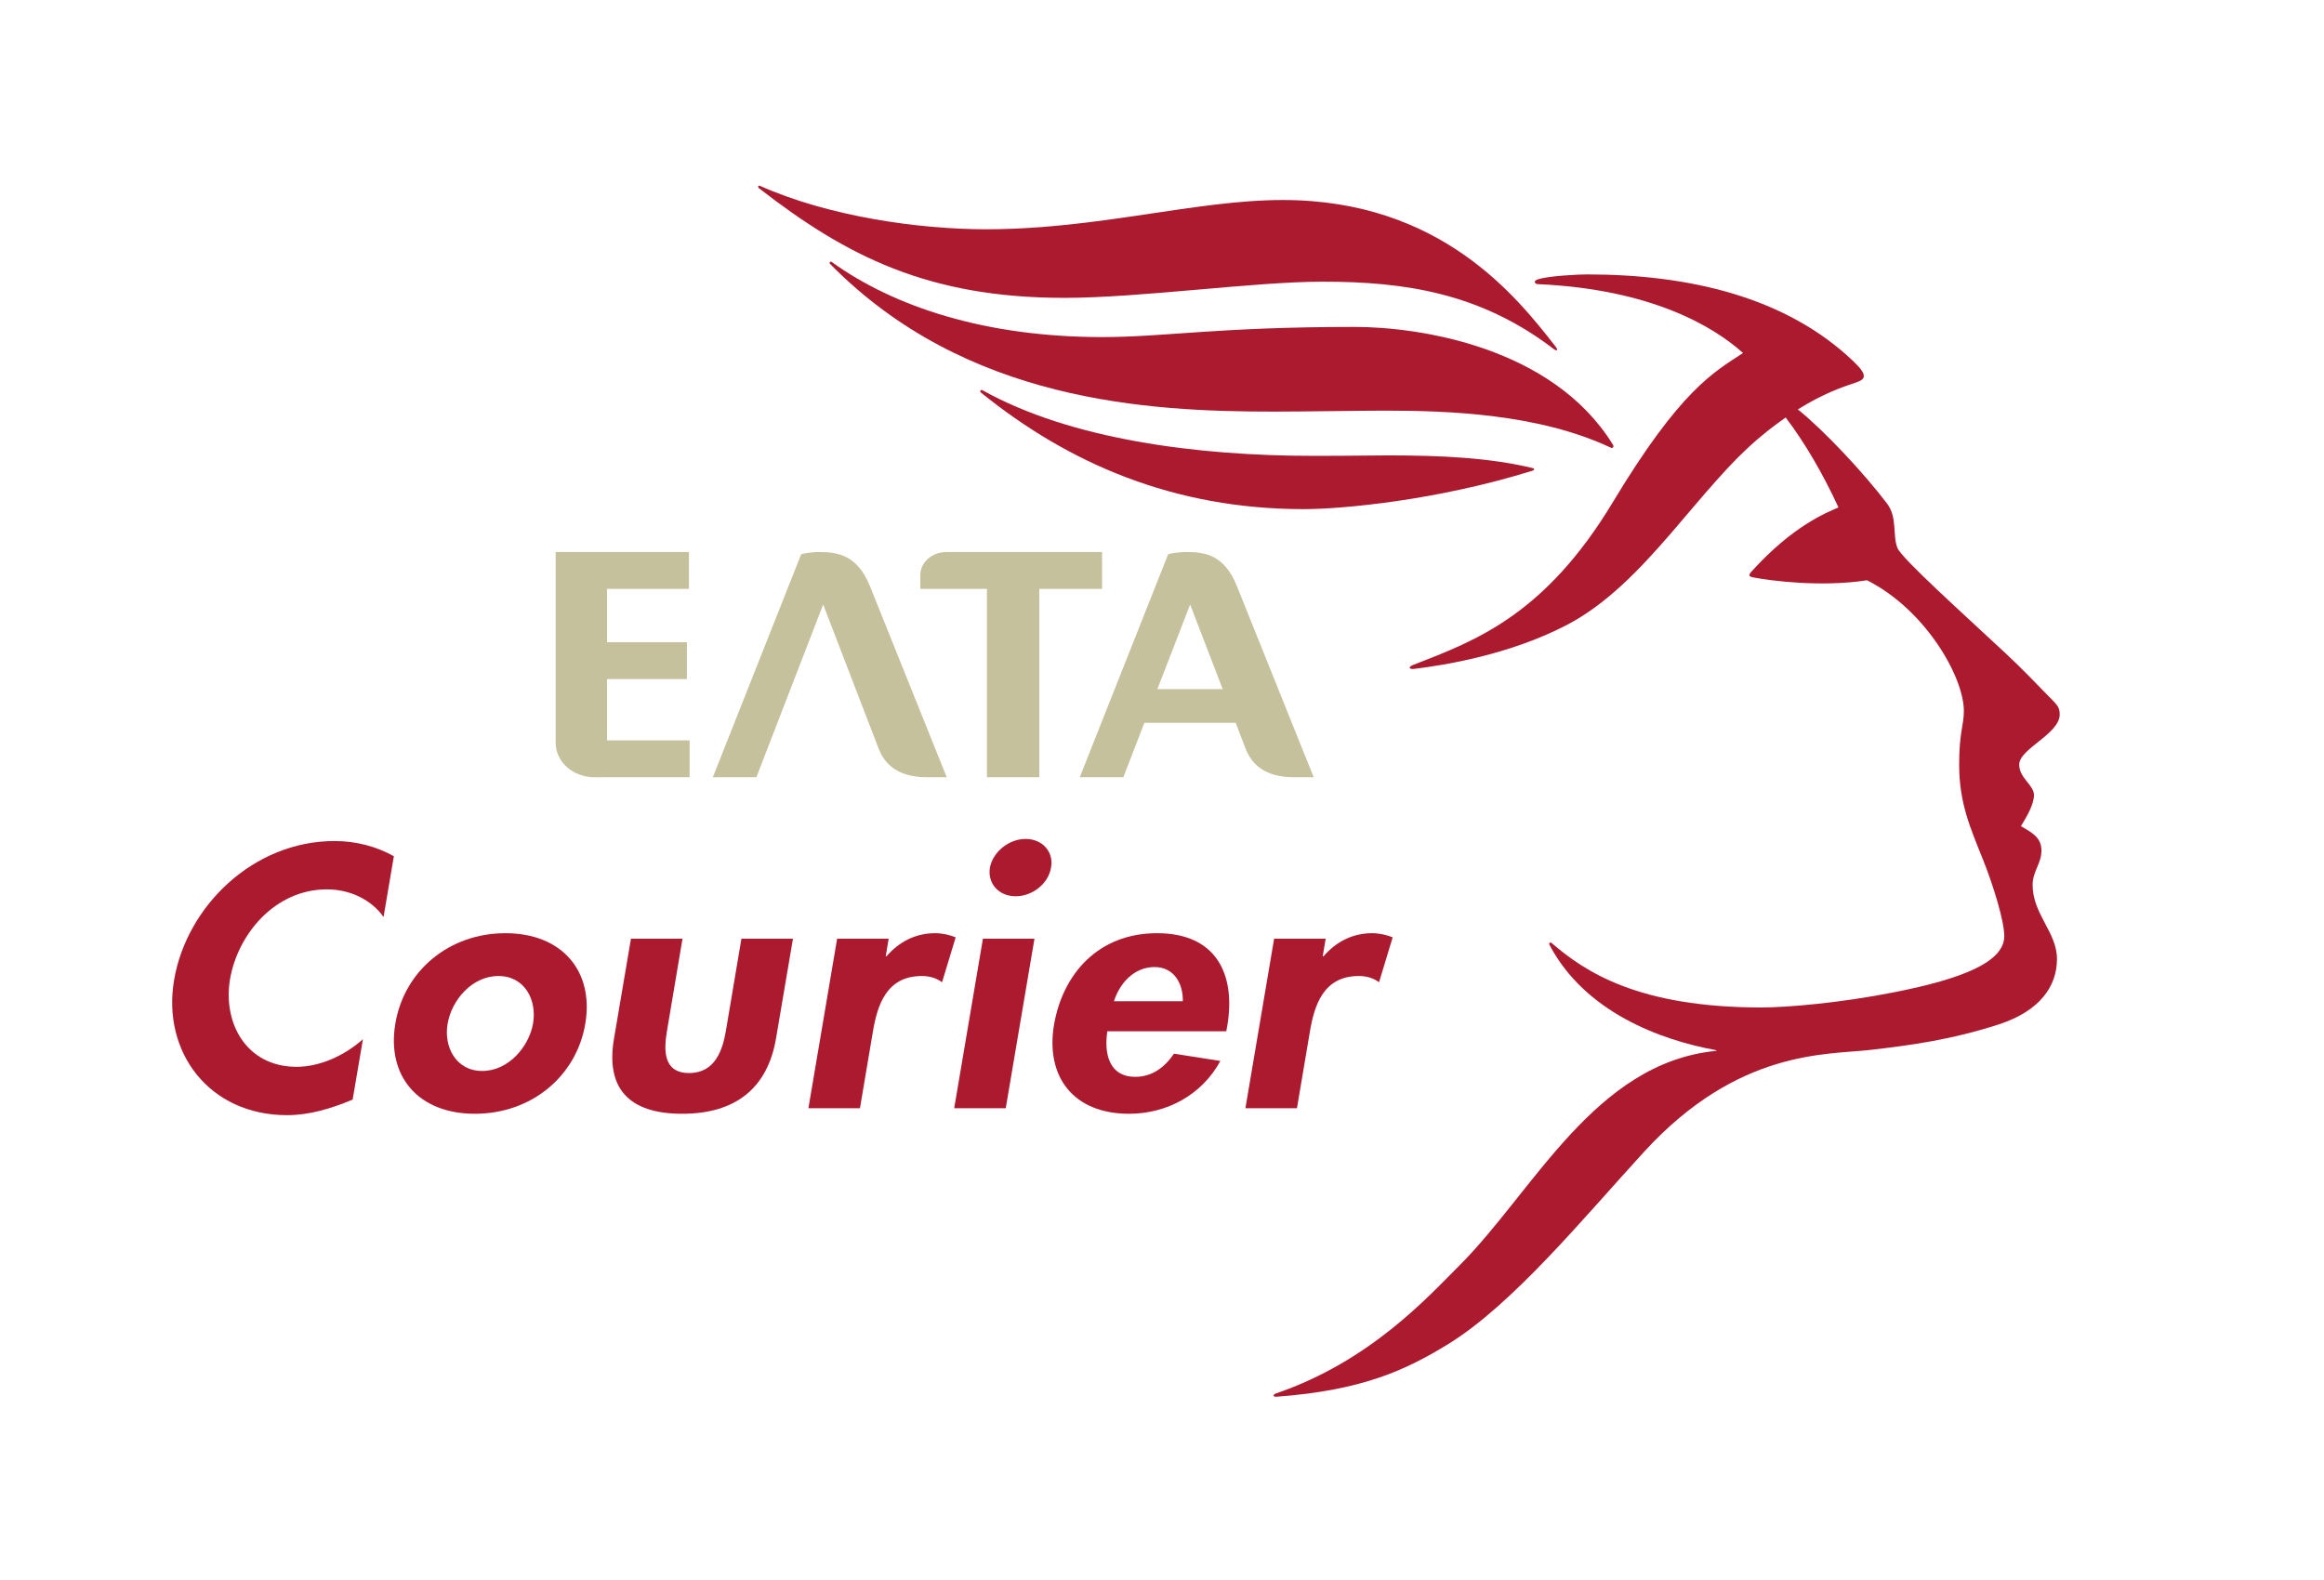 <?xml version="1.0" encoding="utf-8"?>
<!-- Generator: Adobe Illustrator 22.1.0, SVG Export Plug-In . SVG Version: 6.00 Build 0)  -->
<svg version="1.1" id="Layer_1" xmlns="http://www.w3.org/2000/svg" xmlns:xlink="http://www.w3.org/1999/xlink" x="0px" y="0px"
	 viewBox="0 0 500 340" enable-background="new 0 0 500 340" xml:space="preserve">
<g>
	<path fill="#AC1A2F" d="M229.038,64.097c16.233,0,40.774-3.484,55.532-3.484c17.666,0,33.937,2.425,49.76,14.532
		c0.56,0.42,0.986,0.262,0.4-0.488c-8.312-10.677-24.727-31.616-58.75-31.616c-18.772,0-39.699,6.296-63.793,6.296
		c-14.551,0-33.851-2.741-48.69-9.345c-0.355-0.162-0.534,0.261-0.227,0.495C182.098,55.11,199.667,64.097,229.038,64.097
		L229.038,64.097z"/>
	<path fill="#AC1A2F" d="M329.678,101.298c0.404-0.133,0.623-0.437,0.024-0.583c-9.213-2.217-19.567-2.719-31.021-2.719
		c-3.781,0-7.162,0.101-16.035,0.101c-25.217,0-52.307-3.559-71.181-14.073c-0.506-0.286-0.773,0.153-0.406,0.462
		c18.851,15.254,41.482,25.074,69.441,25.074C288.75,109.559,309.21,107.681,329.678,101.298L329.678,101.298z"/>
	<path fill="#AC1A2F" d="M379.217,93.604c-13.892,11.317-25.045,31.921-42.041,40.839c-12.433,6.497-26.492,8.712-33.017,9.505
		c-0.823,0.1-1.475-0.348,0.037-0.933c13.33-5.146,28.203-10.706,42.83-34.996c14.539-24.147,21.672-27.911,27.979-32.058
		c-6.265-5.635-19.654-13.733-44.205-14.823c-0.547-0.03-1.002-0.655,0-1.003c2.368-0.801,9.021-1.084,10.635-1.084
		c21.949,0,42.84,4.84,57.367,18.746c3.27,3.136,2.451,3.86,0.391,4.552c-2.729,0.916-6.838,2.275-12.391,5.754
		c5.756,4.646,14.229,13.719,19.207,20.284c2.248,2.976,1.125,6.842,2.223,9.537c0.928,2.283,14.07,14.079,23.359,22.749
		c3.539,3.313,6.678,6.593,8.127,8.097c2.776,2.856,3.418,3.165,3.418,4.975c0,4.214-8.713,7.367-8.713,10.793
		c0,2.899,3.178,4.389,3.178,6.551c0,1.983-1.533,4.64-2.807,6.684c2.319,1.373,4.413,2.406,4.413,5.254
		c0,2.824-1.897,4.476-1.897,7.392c0,6.335,5.24,10.168,5.24,15.967c0,5.815-3.668,11.154-12.42,14.017
		c-10.328,3.373-19.543,4.593-27.857,5.539c-9.381,1.062-28.358-0.117-48.514,21.869c-12.996,14.18-28.313,32.928-42.271,41.476
		c-8.907,5.456-18.309,9.928-36.959,11.278c-0.605,0.043-0.715-0.467-0.073-0.69c20.285-6.9,32.741-20.77,39.53-27.551
		c16.017-16.023,29.094-43.578,55.146-46.18c0.215-0.021,0.223-0.131,0-0.172c-11.953-2.197-28.117-8.181-35.734-22.591
		c-0.277-0.556,0.16-0.684,0.467-0.42c7.189,6.185,18.66,13.836,45.097,13.836c5.45,0,16.926-0.956,28.774-3.316
		c14.258-2.834,23.476-6.41,23.476-12.033c0-3.311-2.382-10.94-4.486-16.242c-2.854-7.137-5.221-12.374-5.221-20.707
		c0-6.898,1.012-8.428,1.012-11.516c0-7.342-8.303-21.813-20.834-28.116c-9.967,1.54-20.854,0.075-24.428-0.604
		c-1.104-0.21-1.115-0.525-0.334-1.378c8.803-9.7,15.93-12.534,18.622-13.694c-3.432-7.429-7.237-13.898-11.352-19.353
		C382.633,90.92,380.969,92.162,379.217,93.604L379.217,93.604z"/>
	<path fill="#AC1A2F" d="M298.002,88.367c13.487,0,33.03,0.651,48.562,7.97c0.391,0.185,0.746-0.163,0.457-0.637
		c-13.033-21.148-41.826-25.352-55.576-25.352c-29.434,0-40.811,2.187-54.329,2.187c-24.902,0-44.689-6.427-58.175-16.164
		c-0.306-0.216-0.624,0.153-0.334,0.438c29.195,29.666,68.229,31.766,95.461,31.766C280.141,88.575,292.875,88.367,298.002,88.367
		L298.002,88.367z"/>
</g>
<g>
	<path fill="#C5C19D" d="M119.553,159.886v-41.099h28.672v7.931h-17.626v11.478h17.187v7.933h-17.187v13.198h17.766v7.923
		l-20.449,0.011C123.297,167.259,119.553,163.955,119.553,159.886L119.553,159.886z"/>
	<path fill="#C5C19D" d="M223.61,126.717v40.542h-11.27v-40.542h-14.343v-2.956c0-2.745,2.527-4.973,5.649-4.973h33.458v7.928
		H223.61L223.61,126.717z"/>
	<path fill="#C5C19D" d="M189.052,161.137l-11.95-31.051l-14.366,37.167h-9.374l19.01-47.989c0.716-0.253,2.712-0.474,3.84-0.474
		c3.811,0,8.209,0.527,10.939,7.306l16.537,41.163h-3.999C196.168,167.259,191.144,166.56,189.052,161.137L189.052,161.137z"/>
	<path fill="#C5C19D" d="M265.852,155.542h-19.644l-4.524,11.711h-9.375l19.013-47.989c0.709-0.253,2.713-0.474,3.841-0.474
		c4.013,0,8.207,0.527,10.938,7.306l16.537,41.163h-3.999c-3.523,0-8.546-0.699-10.635-6.12L265.852,155.542L265.852,155.542z
		 M249.009,148.289h14.048l-7.004-18.203L249.009,148.289L249.009,148.289z"/>
</g>
<g>
	<path fill="#AC1A2F" d="M82.52,197.324c-2.614-3.715-7.208-5.944-12.198-5.944c-11.168,0-19.168,9.659-20.832,19.317
		c-1.584,9.436,3.485,18.871,14.337,18.871c4.99,0,10.376-2.452,14.257-5.944l-2.218,13.002c-4.673,1.932-9.268,3.344-14.099,3.344
		c-16.792,0-26.931-13.597-24.317-29.05c2.693-15.899,17.03-29.94,34.535-29.94c4.673,0,9.03,1.188,12.752,3.268L82.52,197.324z"/>
	<path fill="#AC1A2F" d="M125.927,220.281c-1.901,11.293-11.564,19.391-23.763,19.391c-12.198,0-19.01-8.098-17.109-19.391
		c1.901-11.367,11.564-19.466,23.683-19.466C120.858,200.815,127.828,208.914,125.927,220.281z M96.303,220.281
		c-0.871,4.903,1.743,10.179,7.446,10.179c5.703,0,10.059-5.275,10.931-10.179c0.871-5.052-1.743-10.253-7.446-10.253
		C101.531,210.028,97.174,215.23,96.303,220.281z"/>
	<path fill="#AC1A2F" d="M146.838,202.005l-3.327,19.762c-0.713,4.161-0.872,9.139,4.753,9.139c5.623,0,7.208-4.978,7.921-9.139
		l3.327-19.762H170.6l-3.644,21.471c-1.822,10.624-8.634,16.196-20.198,16.196s-16.476-5.572-14.654-16.196l3.644-21.471H146.838z"
		/>
	<path fill="#AC1A2F" d="M190.56,205.794h0.158c2.772-3.195,6.337-4.978,10.456-4.978c1.585,0,3.169,0.372,4.436,0.892l-2.931,9.658
		c-1.188-0.891-2.693-1.337-4.356-1.337c-7.683,0-9.584,6.39-10.535,12.036l-2.772,16.419h-11.089l6.178-36.478h11.089
		L190.56,205.794z"/>
	<path fill="#AC1A2F" d="M216.381,238.483h-11.089l6.179-36.478h11.089L216.381,238.483z M226.124,186.7
		c-0.555,3.417-3.96,6.166-7.604,6.166c-3.643,0-6.099-2.749-5.544-6.166c0.633-3.344,4.039-6.167,7.683-6.167
		S226.758,183.356,226.124,186.7z"/>
	<path fill="#AC1A2F" d="M238.242,221.916c-0.713,4.605,0.238,9.807,6.02,9.807c3.644,0,6.337-2.08,8.316-4.978l9.98,1.56
		c-3.96,7.281-11.485,11.367-19.644,11.367c-12.04,0-17.98-8.023-16.158-19.094c1.901-11.069,9.584-19.763,22.178-19.763
		c12.752,0,16.951,8.842,15.128,19.837l-0.237,1.264H238.242z M254.48,215.452c0.079-3.715-1.821-7.355-6.099-7.355
		c-4.436,0-7.524,3.566-8.713,7.355H254.48z"/>
	<path fill="#AC1A2F" d="M284.578,205.794h0.159c2.771-3.195,6.336-4.978,10.455-4.978c1.584,0,3.168,0.372,4.436,0.892
		l-2.931,9.658c-1.188-0.891-2.693-1.337-4.357-1.337c-7.683,0-9.584,6.39-10.534,12.036l-2.772,16.419h-11.09l6.179-36.478h11.089
		L284.578,205.794z"/>
</g>
</svg>
